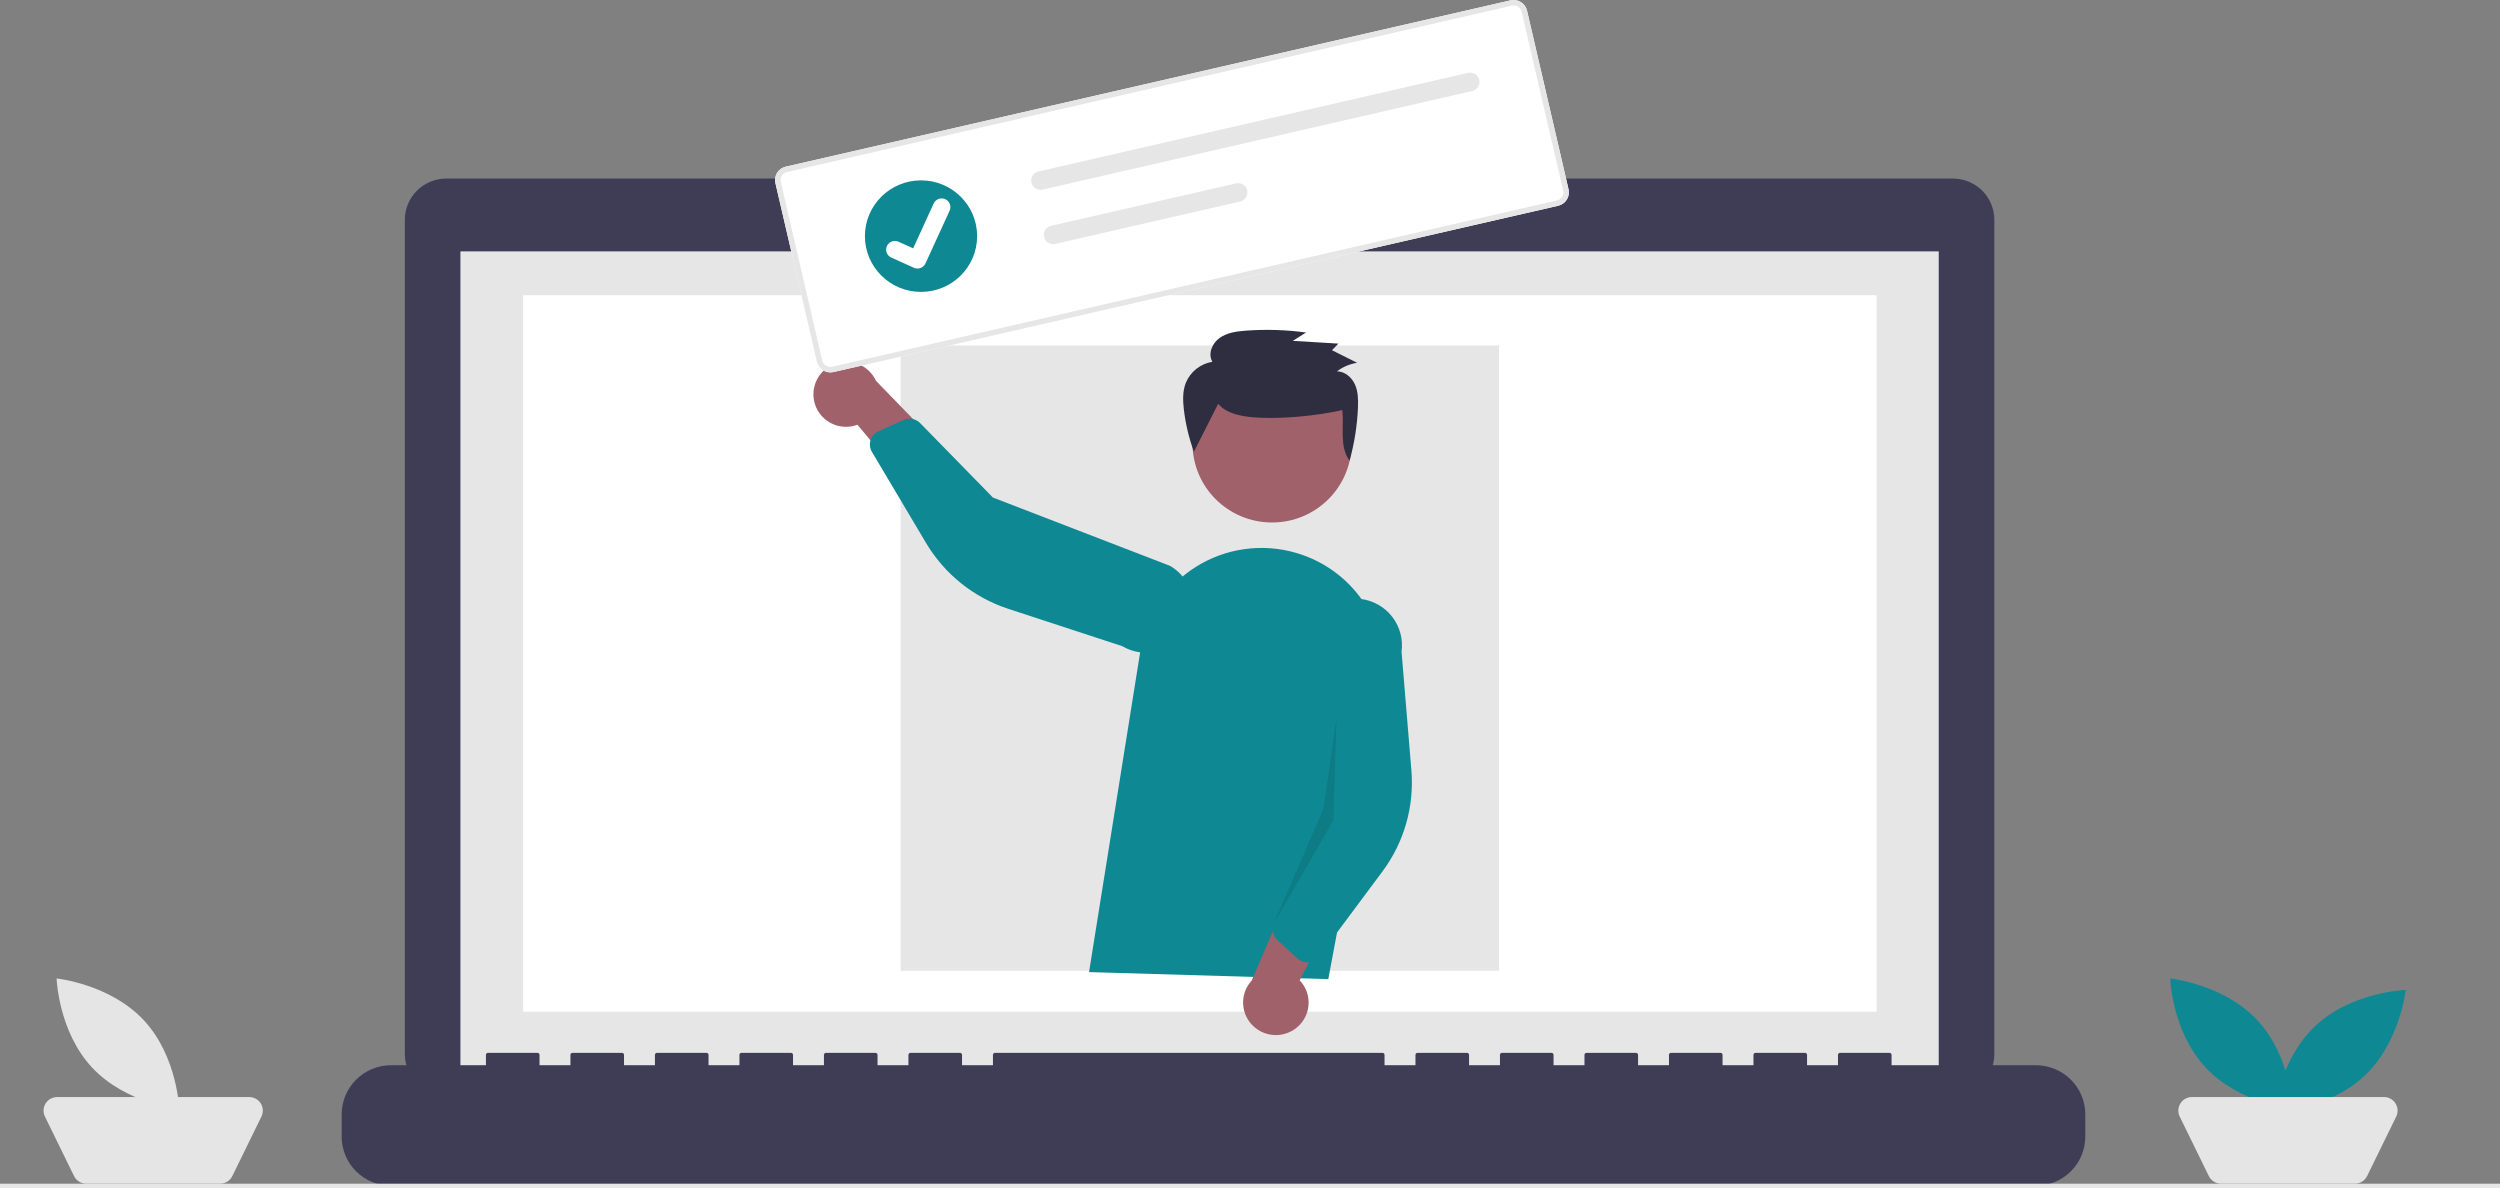 <svg width="284" height="135" viewBox="0 0 284 135" fill="none" xmlns="http://www.w3.org/2000/svg">
<rect x="0" y="0" width="284" height="135" fill="#808080" stroke="none"/>
<path d="M221.845 20.282H152.205V18.856H120.627V20.282H50.7C49.451 20.282 48.253 20.776 47.369 21.654C46.486 22.532 45.989 23.723 45.989 24.965V119.75C45.989 120.992 46.486 122.183 47.369 123.061C48.253 123.94 49.451 124.433 50.7 124.433H221.845C223.095 124.433 224.293 123.94 225.176 123.061C226.06 122.183 226.556 120.992 226.556 119.75V24.965C226.556 23.723 226.06 22.532 225.176 21.654C224.293 20.776 223.095 20.282 221.845 20.282Z" fill="#3F3D56"/>
<path d="M220.24 28.557H52.305V122.721H220.24V28.557Z" fill="#E6E6E6"/>
<path d="M213.175 33.537H59.427V114.929H213.175V33.537Z" fill="white"/>
<path d="M136.129 25.989C137.08 25.989 137.851 25.223 137.851 24.277C137.851 23.332 137.08 22.565 136.129 22.565C135.177 22.565 134.406 23.332 134.406 24.277C134.406 25.223 135.177 25.989 136.129 25.989Z" fill="#0E8993"/>
<path d="M231.271 121.008H214.881V119.835C214.881 119.773 214.857 119.714 214.813 119.67C214.769 119.626 214.709 119.602 214.647 119.602H209.028C208.966 119.602 208.906 119.626 208.862 119.67C208.818 119.714 208.794 119.773 208.794 119.835V121.008H205.282V119.835C205.282 119.773 205.257 119.714 205.213 119.67C205.169 119.626 205.11 119.602 205.048 119.602H199.428C199.366 119.602 199.307 119.626 199.263 119.67C199.219 119.714 199.194 119.773 199.194 119.835V121.008H195.682V119.835C195.682 119.773 195.658 119.714 195.614 119.67C195.57 119.626 195.51 119.602 195.448 119.602H189.829C189.767 119.602 189.707 119.626 189.663 119.67C189.619 119.714 189.595 119.773 189.595 119.835V121.008H186.083V119.835C186.083 119.773 186.058 119.714 186.014 119.67C185.97 119.626 185.911 119.602 185.849 119.602H180.23C180.167 119.602 180.108 119.626 180.064 119.67C180.02 119.714 179.995 119.773 179.995 119.835V121.008H176.483V119.835C176.483 119.773 176.459 119.714 176.415 119.67C176.371 119.626 176.311 119.602 176.249 119.602H170.63C170.568 119.602 170.508 119.626 170.464 119.67C170.42 119.714 170.396 119.773 170.396 119.835V121.008H166.884V119.835C166.884 119.773 166.859 119.714 166.815 119.67C166.771 119.626 166.712 119.602 166.649 119.602H161.032C160.969 119.602 160.91 119.626 160.866 119.67C160.822 119.714 160.797 119.773 160.797 119.835V121.008H157.284V119.835C157.284 119.773 157.259 119.714 157.216 119.67C157.172 119.626 157.112 119.602 157.05 119.602H113.033C112.971 119.602 112.911 119.626 112.867 119.67C112.823 119.714 112.799 119.773 112.799 119.835V121.008H109.287V119.835C109.287 119.773 109.262 119.714 109.218 119.67C109.174 119.626 109.115 119.602 109.053 119.602H103.433C103.371 119.602 103.312 119.626 103.268 119.67C103.224 119.714 103.199 119.773 103.199 119.835V121.008H99.687V119.835C99.687 119.773 99.663 119.714 99.619 119.67C99.575 119.626 99.515 119.602 99.453 119.602H93.834C93.772 119.602 93.712 119.626 93.668 119.67C93.625 119.714 93.6 119.773 93.6 119.835V121.008H90.088V119.835C90.088 119.773 90.063 119.714 90.019 119.67C89.975 119.626 89.916 119.602 89.853 119.602H84.235C84.172 119.602 84.113 119.626 84.069 119.67C84.025 119.714 84 119.773 84 119.835V121.008H80.489V119.835C80.489 119.773 80.464 119.714 80.42 119.67C80.376 119.626 80.317 119.602 80.255 119.602H74.635C74.573 119.602 74.513 119.626 74.469 119.67C74.425 119.714 74.401 119.773 74.401 119.835V121.008H70.889V119.835C70.889 119.773 70.864 119.714 70.82 119.67C70.776 119.626 70.717 119.602 70.655 119.602H65.035C64.973 119.602 64.914 119.626 64.87 119.67C64.826 119.714 64.801 119.773 64.801 119.835V121.008H61.289V119.835C61.289 119.773 61.265 119.714 61.221 119.67C61.177 119.626 61.117 119.602 61.055 119.602H55.435C55.373 119.602 55.313 119.626 55.269 119.67C55.225 119.714 55.201 119.773 55.201 119.835V121.008H44.432C42.941 121.008 41.512 121.597 40.458 122.644C39.404 123.692 38.812 125.113 38.812 126.594V129.119C38.812 130.601 39.404 132.021 40.458 133.069C41.512 134.116 42.941 134.705 44.432 134.705H231.271C232.761 134.705 234.19 134.116 235.244 133.069C236.298 132.022 236.89 130.601 236.89 129.12V126.594C236.89 125.113 236.298 123.692 235.244 122.645C234.19 121.597 232.761 121.009 231.271 121.009V121.008Z" fill="#3F3D56"/>
<path d="M170.295 39.246H102.307V110.285H170.295V39.246Z" fill="#E6E6E6"/>
<path d="M284 134.468H0V135H284V134.468Z" fill="#E6E6E6"/>
<path d="M256.418 115.879C260.266 119.984 260.465 126.016 260.465 126.016C260.465 126.016 254.425 125.394 250.577 121.29C246.729 117.186 246.53 111.153 246.53 111.153C246.53 111.153 252.57 111.775 256.418 115.879Z" fill="#0E8993"/>
<path d="M268.532 122.286C264.403 126.111 258.334 126.309 258.334 126.309C258.334 126.309 258.96 120.305 263.089 116.48C267.218 112.655 273.287 112.457 273.287 112.457C273.287 112.457 272.662 118.461 268.532 122.286Z" fill="#0E8993"/>
<path d="M267.506 134.468H252.319C252.027 134.468 251.742 134.386 251.495 134.233C251.248 134.079 251.049 133.859 250.922 133.599L247.615 126.843C247.5 126.607 247.446 126.347 247.46 126.085C247.474 125.824 247.555 125.57 247.694 125.348C247.834 125.126 248.028 124.943 248.259 124.816C248.489 124.689 248.749 124.623 249.012 124.623H270.813C271.076 124.623 271.335 124.689 271.566 124.816C271.797 124.943 271.991 125.126 272.131 125.348C272.27 125.57 272.351 125.824 272.365 126.085C272.379 126.347 272.325 126.607 272.21 126.843L268.903 133.599C268.776 133.86 268.577 134.079 268.33 134.233C268.083 134.387 267.798 134.468 267.506 134.468L267.506 134.468Z" fill="#E5E5E5"/>
<path d="M16.317 115.879C20.165 119.984 20.364 126.016 20.364 126.016C20.364 126.016 14.324 125.394 10.476 121.29C6.628 117.186 6.429 111.153 6.429 111.153C6.429 111.153 12.469 111.775 16.317 115.879Z" fill="#E5E5E5"/>
<path d="M24.995 134.468H9.808C9.516 134.468 9.231 134.386 8.984 134.233C8.737 134.079 8.538 133.859 8.411 133.599L5.104 126.843C4.989 126.607 4.936 126.347 4.949 126.085C4.963 125.824 5.044 125.57 5.184 125.348C5.323 125.126 5.518 124.943 5.748 124.816C5.979 124.689 6.238 124.623 6.501 124.623H28.302C28.566 124.623 28.825 124.689 29.055 124.816C29.286 124.943 29.48 125.126 29.62 125.348C29.759 125.57 29.84 125.824 29.854 126.085C29.868 126.347 29.815 126.607 29.699 126.843L26.392 133.599C26.265 133.86 26.067 134.079 25.82 134.233C25.573 134.387 25.287 134.468 24.996 134.468L24.995 134.468Z" fill="#E5E5E5"/>
<path d="M144.505 59.355C149.495 59.355 153.54 55.334 153.54 50.374C153.54 45.413 149.495 41.392 144.505 41.392C139.514 41.392 135.469 45.413 135.469 50.374C135.469 55.334 139.514 59.355 144.505 59.355Z" fill="#A0616A"/>
<path d="M123.715 110.431L129.55 73.917C129.86 71.976 130.583 70.122 131.67 68.48C132.757 66.838 134.183 65.445 135.854 64.393C137.525 63.341 139.402 62.656 141.36 62.381C143.318 62.106 145.313 62.249 147.211 62.801C150.53 63.755 153.372 65.905 155.181 68.83C156.991 71.755 157.638 75.246 156.997 78.621L150.894 111.229L123.715 110.431Z" fill="#0E8993"/>
<path d="M146.999 116.964C147.45 116.668 147.831 116.277 148.114 115.819C148.396 115.36 148.575 114.846 148.636 114.312C148.697 113.778 148.64 113.237 148.468 112.727C148.296 112.218 148.014 111.751 147.641 111.362L153.673 99.751L146.88 100.472L142.194 111.387C141.579 112.053 141.232 112.92 141.216 113.824C141.201 114.727 141.519 115.605 142.11 116.292C142.702 116.978 143.526 117.426 144.426 117.55C145.327 117.673 146.242 117.465 146.999 116.964L146.999 116.964Z" fill="#A0616A"/>
<path d="M148.291 109.314C147.957 109.267 147.646 109.12 147.398 108.893L145.09 106.773C144.841 106.543 144.669 106.243 144.597 105.912C144.525 105.582 144.557 105.237 144.689 104.925L149.301 94.058L148.647 72.585C148.838 71.192 149.578 69.932 150.704 69.081C151.83 68.23 153.25 67.859 154.652 68.049C156.053 68.239 157.322 68.975 158.177 70.094C159.033 71.214 159.407 72.625 159.215 74.018L160.334 87.516C160.674 91.613 159.506 95.693 157.046 98.998L149.853 108.663C149.715 108.849 149.538 109.004 149.336 109.118C149.133 109.231 148.909 109.301 148.678 109.323C148.549 109.335 148.419 109.332 148.291 109.314Z" fill="#0E8993"/>
<path d="M92.47 45.48C92.568 46.009 92.782 46.51 93.096 46.947C93.41 47.385 93.817 47.748 94.288 48.013C94.759 48.277 95.282 48.436 95.822 48.477C96.361 48.519 96.903 48.442 97.409 48.253L105.814 58.301L107.795 51.802L99.51 43.257C99.132 42.435 98.464 41.779 97.633 41.413C96.802 41.047 95.865 40.996 94.999 41.27C94.133 41.544 93.397 42.123 92.931 42.899C92.466 43.674 92.301 44.593 92.47 45.48H92.47Z" fill="#A0616A"/>
<path d="M99.053 49.645C99.227 49.358 99.484 49.13 99.791 48.992L102.656 47.707C102.966 47.568 103.312 47.528 103.646 47.591C103.98 47.654 104.287 47.818 104.524 48.06L112.794 56.519L132.942 64.292C133.545 64.647 134.071 65.117 134.491 65.674C134.911 66.232 135.216 66.866 135.389 67.541C135.562 68.216 135.6 68.918 135.5 69.608C135.4 70.297 135.164 70.96 134.806 71.559C134.448 72.157 133.975 72.68 133.414 73.097C132.853 73.514 132.214 73.817 131.535 73.989C130.856 74.16 130.15 74.197 129.456 74.097C128.763 73.997 128.096 73.763 127.494 73.406L114.553 69.168C110.625 67.882 107.3 65.221 105.198 61.681L99.048 51.329C98.93 51.13 98.855 50.908 98.829 50.678C98.803 50.449 98.825 50.216 98.895 49.996C98.934 49.873 98.988 49.756 99.054 49.646L99.053 49.645Z" fill="#0E8993"/>
<path opacity="0.1" d="M151.833 81.517L151.466 93.219L144.688 104.926L150.347 91.881L151.833 81.517Z" fill="black"/>
<path d="M138.385 45.872C139.317 46.969 140.894 47.278 142.349 47.405C145.304 47.662 149.601 47.245 152.488 46.582C152.694 48.567 152.133 50.708 153.309 52.341C153.861 50.364 154.181 48.33 154.265 46.28C154.3 45.402 154.287 44.491 153.927 43.684C153.568 42.876 152.784 42.191 151.881 42.184C152.551 41.678 153.337 41.344 154.168 41.212L151.31 39.784L152.044 39.035L146.868 38.72L148.367 37.773C146.111 37.465 143.829 37.394 141.557 37.56C140.503 37.637 139.4 37.785 138.546 38.392C137.691 39 137.197 40.207 137.728 41.099C137.064 41.207 136.438 41.483 135.911 41.898C135.384 42.314 134.972 42.857 134.715 43.475C134.334 44.435 134.369 45.502 134.486 46.525C134.681 48.161 135.064 49.769 135.627 51.319" fill="#2F2E41"/>
<path d="M177.013 23.372L94.678 42.267C94.273 42.359 93.849 42.288 93.497 42.069C93.145 41.851 92.895 41.503 92.801 41.101L88.086 20.8C87.993 20.398 88.064 19.976 88.284 19.626C88.504 19.276 88.854 19.027 89.258 18.934L171.594 0.04C171.998 -0.052 172.423 0.018 172.775 0.237C173.126 0.456 173.377 0.804 173.47 1.206L178.186 21.507C178.278 21.909 178.207 22.331 177.987 22.68C177.767 23.03 177.417 23.279 177.013 23.372Z" fill="white"/>
<path d="M177.013 23.372L94.678 42.267C94.273 42.359 93.849 42.288 93.497 42.069C93.145 41.851 92.895 41.503 92.801 41.101L88.086 20.8C87.993 20.398 88.064 19.976 88.284 19.626C88.504 19.276 88.854 19.027 89.258 18.934L171.594 0.04C171.998 -0.052 172.423 0.018 172.775 0.237C173.126 0.456 173.377 0.804 173.47 1.206L178.186 21.507C178.278 21.909 178.207 22.331 177.987 22.68C177.767 23.03 177.417 23.279 177.013 23.372ZM89.399 19.541C89.157 19.597 88.946 19.746 88.814 19.956C88.683 20.166 88.64 20.419 88.695 20.66L93.411 40.961C93.467 41.202 93.617 41.411 93.828 41.542C94.039 41.674 94.294 41.716 94.537 41.661L176.872 22.766C177.115 22.71 177.325 22.561 177.457 22.351C177.589 22.141 177.632 21.888 177.576 21.647L172.861 1.345C172.804 1.104 172.654 0.895 172.443 0.764C172.232 0.633 171.977 0.59 171.734 0.646L89.399 19.541Z" fill="#E6E6E6"/>
<path d="M117.969 19.478C117.833 19.509 117.705 19.566 117.591 19.646C117.477 19.727 117.38 19.828 117.306 19.946C117.232 20.063 117.182 20.194 117.158 20.331C117.135 20.468 117.139 20.608 117.17 20.743C117.202 20.878 117.259 21.006 117.34 21.119C117.421 21.232 117.523 21.328 117.642 21.402C117.76 21.476 117.891 21.525 118.029 21.549C118.167 21.572 118.307 21.567 118.443 21.537L118.447 21.536L167.247 10.337C167.521 10.274 167.759 10.105 167.908 9.867C168.057 9.63 168.105 9.344 168.042 9.071C167.978 8.798 167.809 8.562 167.57 8.413C167.331 8.265 167.043 8.217 166.769 8.279L117.969 19.478Z" fill="#E6E6E6"/>
<path d="M119.403 25.652C119.267 25.683 119.138 25.74 119.024 25.82C118.911 25.901 118.814 26.002 118.74 26.12C118.665 26.237 118.615 26.368 118.592 26.505C118.569 26.642 118.573 26.782 118.604 26.917C118.635 27.052 118.693 27.18 118.774 27.293C118.854 27.406 118.957 27.502 119.075 27.576C119.193 27.649 119.325 27.699 119.463 27.722C119.6 27.745 119.741 27.741 119.877 27.71L119.881 27.71L140.879 22.891C141.154 22.828 141.392 22.66 141.542 22.422C141.692 22.185 141.74 21.899 141.677 21.626C141.615 21.353 141.445 21.116 141.207 20.967C140.968 20.818 140.68 20.77 140.405 20.832L140.401 20.833L119.403 25.652Z" fill="#E6E6E6"/>
<path d="M104.628 33.161C108.149 33.161 111.003 30.325 111.003 26.825C111.003 23.326 108.149 20.489 104.628 20.489C101.108 20.489 98.254 23.326 98.254 26.825C98.254 30.325 101.108 33.161 104.628 33.161Z" fill="#0E8993"/>
<path d="M104.449 30.48C104.24 30.529 104.021 30.508 103.825 30.422L103.813 30.416L101.248 29.259C101.129 29.206 101.022 29.129 100.933 29.034C100.843 28.939 100.774 28.828 100.728 28.706C100.682 28.584 100.66 28.455 100.665 28.325C100.669 28.195 100.699 28.067 100.753 27.949C100.807 27.831 100.884 27.724 100.98 27.636C101.076 27.547 101.188 27.478 101.31 27.433C101.433 27.387 101.563 27.366 101.694 27.37C101.824 27.375 101.953 27.405 102.072 27.459L103.734 28.211L106.065 23.119C106.175 22.88 106.375 22.695 106.621 22.603C106.868 22.511 107.142 22.52 107.382 22.629L107.368 22.662L107.382 22.629C107.622 22.738 107.809 22.936 107.901 23.182C107.993 23.427 107.984 23.699 107.875 23.937L105.133 29.928C105.069 30.066 104.974 30.187 104.856 30.283C104.737 30.379 104.598 30.446 104.45 30.48L104.449 30.48Z" fill="white"/>
</svg>
